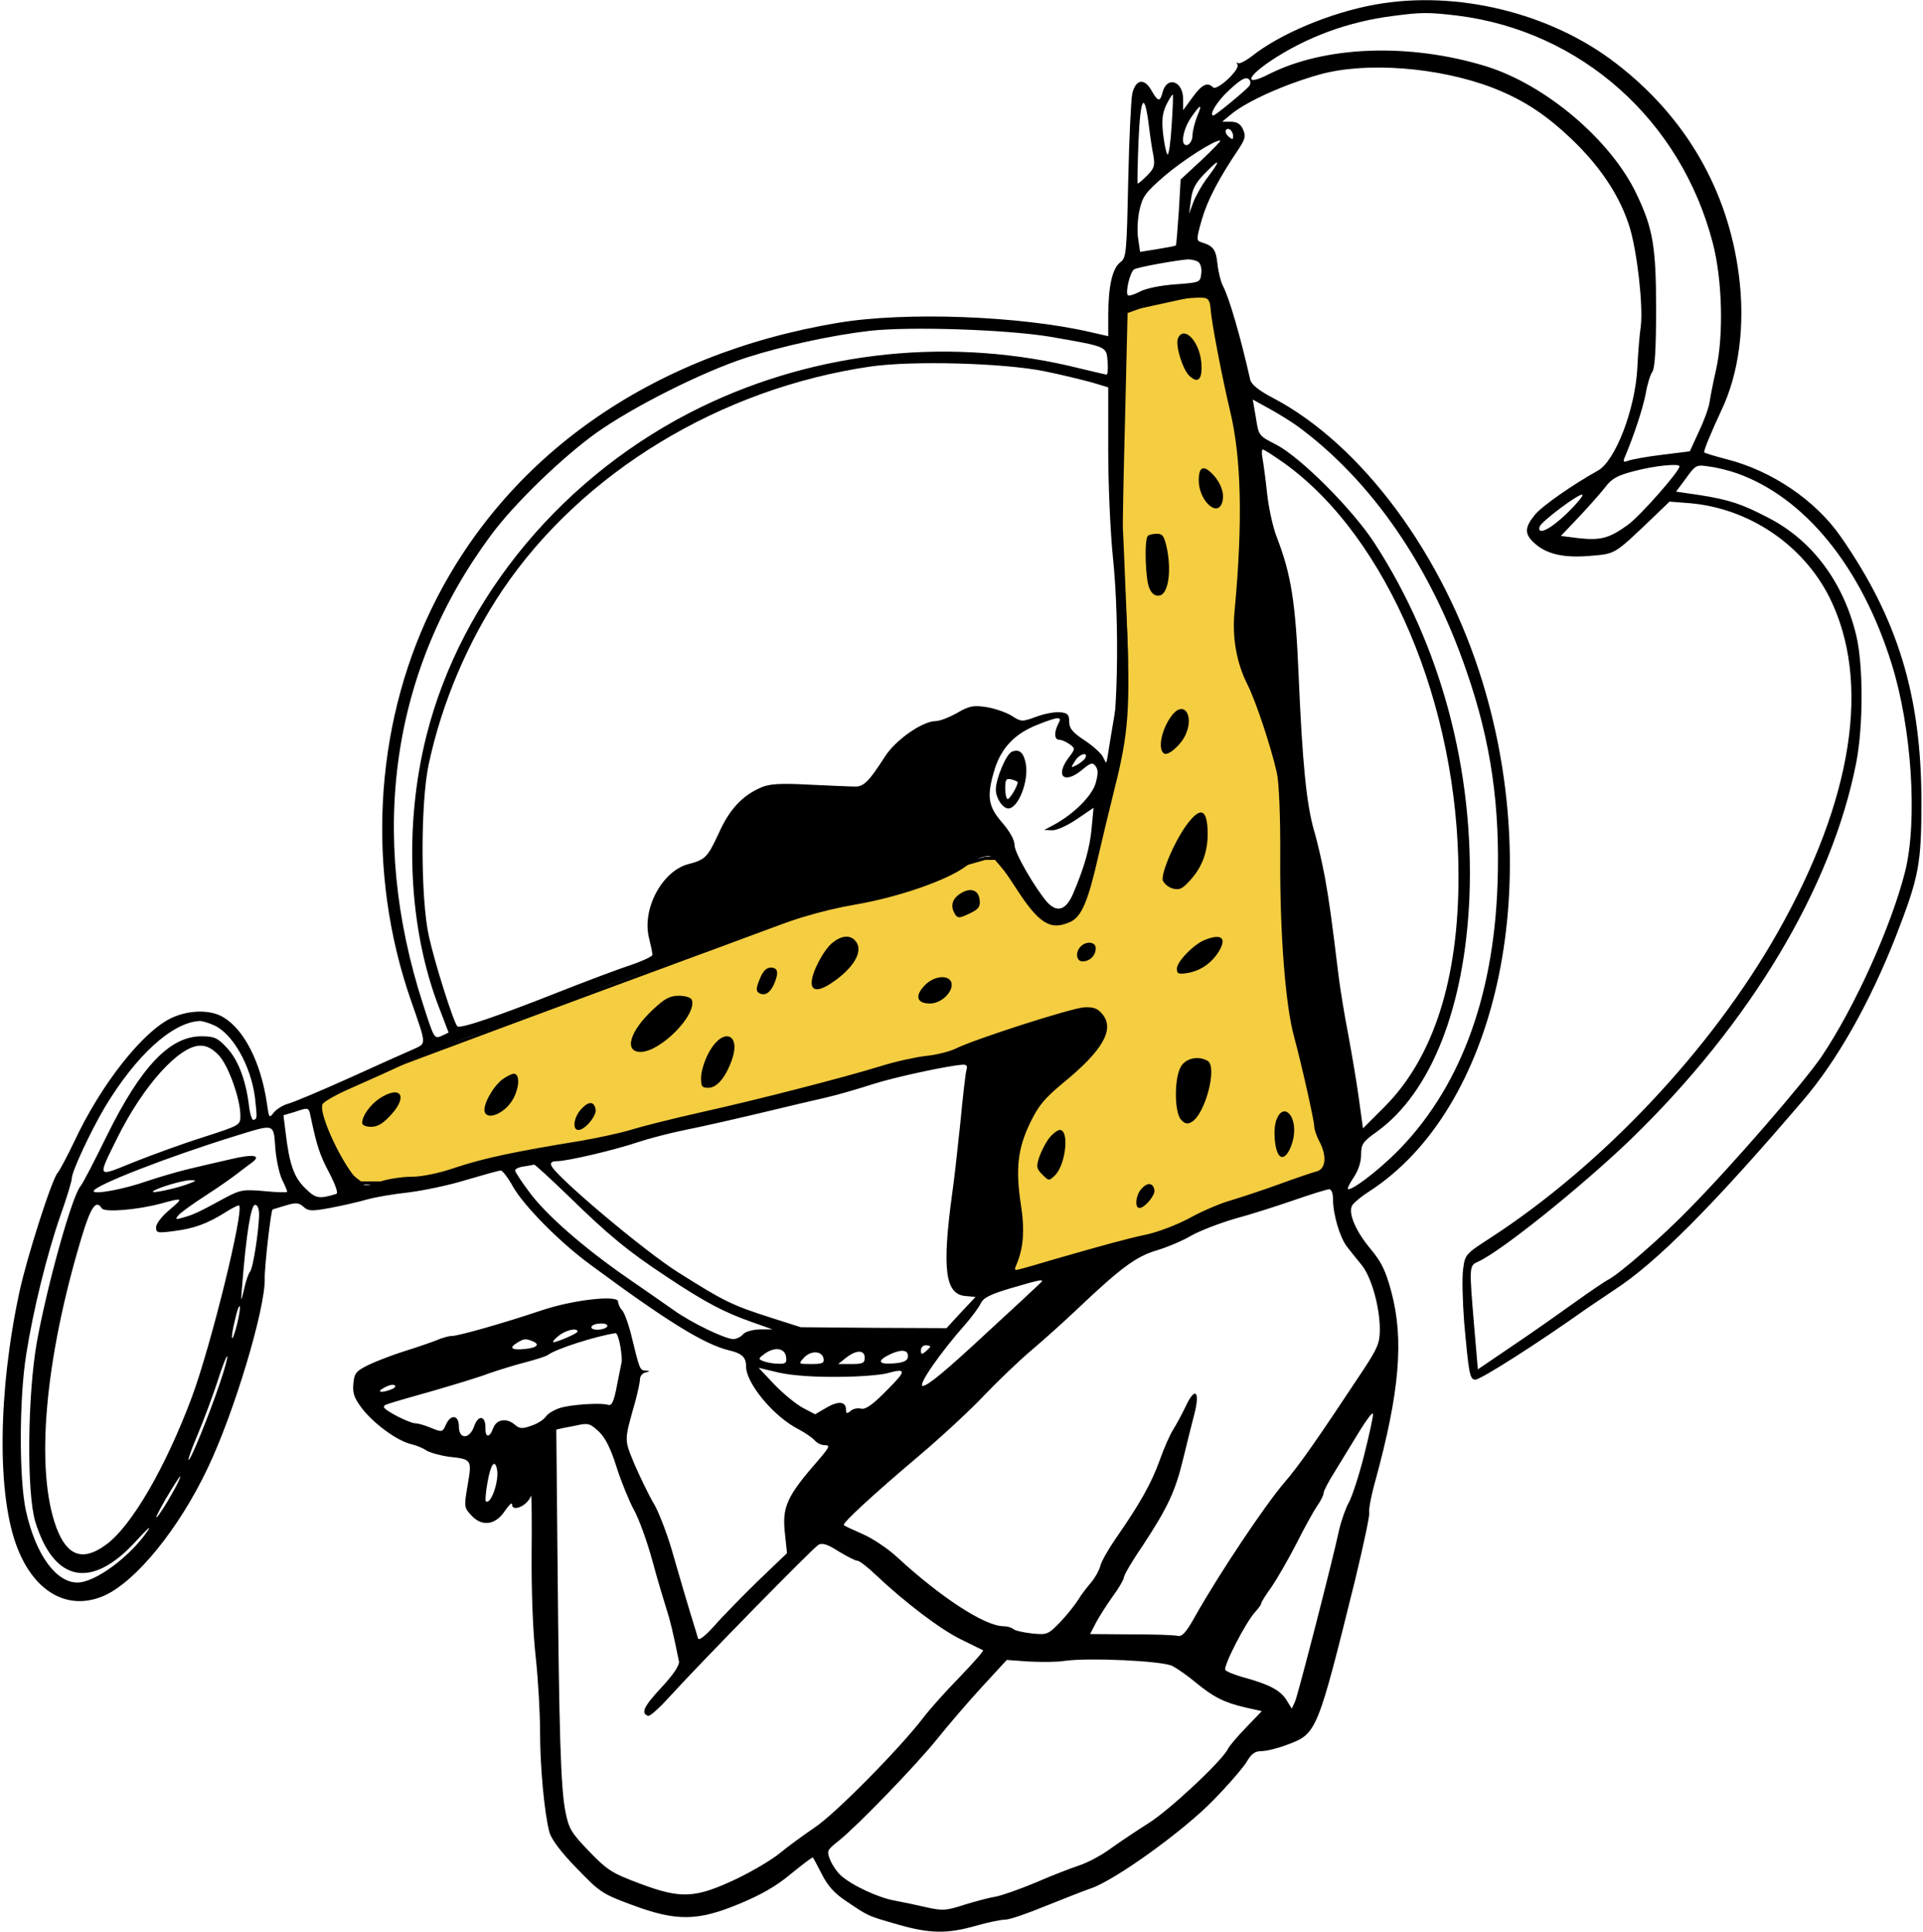 <?xml version="1.0" encoding="UTF-8"?> <svg xmlns="http://www.w3.org/2000/svg" width="616" height="619" viewBox="0 0 616 619" fill="none"><path d="M274.999 286.5L315.499 275H318.999C318.999 275 336 296 341.999 293.5C347.999 291 352.999 257 352.999 257C352.999 257 358.999 217.5 360.5 214.5C362.001 211.5 357.499 160.5 357.499 160.5V100L389.499 93L399.999 131L403.999 186L428.499 374.5L363.999 399.5L318.999 409.5L315.499 336.5L134.499 379H115.499C115.499 379 106.854 372.905 104.499 367C102.041 360.833 100.999 352 104.499 350C107.999 348 274.999 286.5 274.999 286.5Z" fill="#F4CD41" stroke="black"></path><path d="M440.3 1.5C426.1 4.1 410.1 10.8 401 18C398.9 19.6 396.9 20.6 396.5 20.2C396 19.8 396 20 396.4 20.7C397.3 22.3 389.8 29.2 388.6 28C386.8 26.2 385 27 382 31.2L379 35.3V31.8C379 25.9 373.8 24.2 372.4 29.6C371.6 32.8 370.9 32.6 368.8 28.9C366.5 24.9 363.8 25.4 362.7 30C362.3 31.9 361.7 44.5 361.4 58C360.9 81 360.8 82.6 358.9 84C356.3 86 355.1 91.5 355 100.6V107.7L349.3 106.4C326.8 101.2 290.2 99.8 268.6 103.4C208.4 113.4 161.6 146.4 138 195.5C119.8 233.4 117.4 279.5 131.6 320.4C136.7 335.1 136.7 334.2 132.3 336.2C130.2 337.1 121 341.2 111.8 345.4C102.7 349.5 93.9 353.2 92.3 353.6C90.8 354 88.8 355.2 87.8 356.3C86.2 358.4 86.2 358.3 85.5 353.5C83.6 340.5 78.3 330 71.7 326C67.6 323.4 60.8 323.5 55.2 326C45.9 330.2 32.4 347.3 23.8 365.7C21.5 370.5 19.1 375 18.5 375.7C16.7 377.5 8.6 402.8 6.2 414C-0.7 446.2 -1 479.3 5.6 496C11.2 510.3 22 516.2 33.4 511.2C43.6 506.6 57.3 489.8 66.5 470.4C75 452.7 85.1 419 84.8 409.5C84.7 406 86.8 387.7 87.3 387.5C87.4 387.4 89.3 386.9 91.5 386.2C94.8 385.2 95.7 385.3 97.2 386.6C98.7 388 99.8 388.1 105.7 387C109.4 386.3 114.8 385.1 117.5 384.3C120.3 383.5 126.3 382.5 131 382C135.7 381.4 144 379.7 149.4 378C154.9 376.4 159.8 375 160.4 375C161 375 162.8 377.4 164.4 380.3C168 386.5 179.3 398 189.3 405.3C213.5 423.2 225.6 430.7 233.5 432.6C237.7 433.6 239 434.8 239 437.8C239 443.2 247.9 453.9 255.8 457.9C257.9 459 260.2 460.6 260.9 461.4C261.7 462.3 263.1 463 264.2 463C266 463 265.7 463.6 262.4 467.5C251.9 479.5 250.4 482.8 251.5 491.8L252.1 497.6L242.8 506.5C237.7 511.5 231.4 517.9 228.8 520.9C225.8 524.2 223.9 525.7 223.6 524.9C223.4 524.1 222.3 520.6 221.2 517C220.1 513.4 217.7 505.3 215.9 499C214.2 492.7 211.3 485 209.6 482C207.8 479 205 473.1 203.2 469C199.9 460.9 199.9 461.8 203.5 449C204.3 446 205 442.8 205 441.9C205 440.9 205.8 439.9 206.8 439.7C208.3 439.3 208.3 439.2 206.8 439.1C205 439 204.9 438.8 202.4 428.5C201.5 424.6 200.1 420.8 199.4 419.9C198.6 419.1 198 417.8 198 417C198 414.8 183.6 416.4 173.5 419.8C161 424 146.8 428 144.8 428C143.8 428 141.6 428.6 139.8 429.4C138 430.1 133.4 431.7 129.5 432.9C125.7 434.1 120.5 436.1 118 437.3C114 439.3 113.5 439.9 113.2 443.3C112.9 446.4 113.5 448 116.1 451.4C119.9 456.2 127.1 461.5 131.5 462.6C133.2 463 135.5 463.9 136.6 464.7C137.8 465.4 141 466.3 143.8 466.7C151.2 467.5 151.2 467.6 149.8 475.8C148.6 482.8 148.7 483 151 485.5C154.4 489.2 158.7 488.6 161.7 484.1C163 482.2 164 481.2 164 481.9C164 484.6 169 482.4 170.1 479.2C170.3 478.5 170.4 486.8 170.3 497.7C170.2 509.5 170.7 522.9 171.6 530.8C172.4 538.2 173 549 173 554.8C173 566.1 174.4 581.1 176 587C176.6 589.2 179.7 593.4 184.7 598.5C192.1 606.2 193 606.8 202.5 610.3C216.7 615.6 223.5 615.5 236.9 609.9C243.7 607.1 248.8 604.2 253.4 600.3C257.1 597.3 260.2 594.9 260.4 595.1C260.6 595.3 261.9 597.8 263.3 600.5C265.1 604.1 267.3 606.6 271.1 609.1C278.4 614 277.7 613.7 287.4 616.5C297.8 619.5 303.3 619.6 312.5 617C316.3 615.9 320.6 615 322 615C323.4 615 329.2 613 335 610.6C340.8 608.3 347.3 605.7 349.4 605C357 602.5 379.1 586.6 388.6 576.8C393.6 571.7 398.5 566 399.5 564.2C400.9 561.8 402.1 561 404.2 561C405.7 561 409.4 560.1 412.5 558.9C421.8 555.4 422 555 434.1 506.1C436.8 494.9 438.9 485.1 438.6 484.5C438.4 483.8 439.2 479.2 440.6 474.3C448.3 446.1 449.8 429.2 445.7 413.9C443.9 407.1 442.5 404.3 439.1 400.2C434.2 394.4 431.7 388.4 433.2 386.1C433.8 385.2 436.2 383.2 438.6 381.7C479.3 355.4 495.1 284.5 474.9 218.5C462.5 177.9 436.3 142.5 407.8 127.5C403.2 125.1 400.9 123.2 400.5 121.7C397.3 107.6 393.8 95.5 391.7 91.5C391.1 90.4 390.3 87.3 390 84.6C389.5 79.9 388.7 78.8 384.8 77.6C383.2 77.1 383.2 76.6 385 70.3C386.8 64.1 390.3 57.4 396.8 47.7C398.9 44.5 399.1 43.6 398.2 41.5C397.4 39.7 396.2 39 394.3 39H391.5L394.5 36.5C399.7 32.3 411.6 27 422.6 23.9C437.5 19.7 460.8 21.5 478.1 28.1C488.4 32.1 496 37.2 505 46.1C513.4 54.5 519.1 63.4 522 72.7C524.4 80.4 526.4 97.9 525.6 104.5C525.2 107.2 524.7 113.2 524.5 117.8C523.8 131.2 517.4 147.8 511.8 150.8C504.1 155.1 494.2 161.9 491.7 164.9C488.4 168.9 488.3 171 491.3 173.8C495.2 177.5 500.7 178.8 509.2 178.1C517.6 177.4 516.9 177.8 529.2 166.1L534.8 160.7L541.2 161.2C560.2 162.8 577.6 174.5 586.1 191.5C599.4 218.4 593.6 256.1 569.4 298.8C548.2 336.2 513.4 373.2 477.4 396.6C469.5 401.7 469.3 401.9 468.7 406.5C468.3 409.1 468.5 416.7 469 423.4C470.5 440.1 470.8 442 472.6 442C474.3 442 492.4 430.5 508.3 419.2C510.1 418 514.1 415.3 517.2 413.2C530.6 404.5 548.9 386.1 577.6 352.5C588.4 339.9 598.9 321.4 607.3 300C614.7 280.9 615.5 277 615.5 256.5C615.4 222.7 607.9 198.2 589.7 172C581.6 160.3 567.6 150.8 553 147.1C549.1 146.1 545.9 145.1 545.9 144.9C545.8 144.1 548.2 138.4 551.4 131.5C557.1 119.6 559.1 104 557 88C553.5 60.9 540 37.5 517.8 20.4C496.8 4.1 466.5 -3.3 440.3 1.5ZM466.9 5C506.5 10 538.5 38.5 548.7 78C551.7 89.6 552.2 107.4 549.7 118.5C548.8 122.3 547.9 127.1 547.6 129C547.3 130.9 545.7 135.2 544.1 138.5L541.3 144.6L532.4 145.7C527.5 146.3 522.6 147.2 521.6 147.6C520 148.2 519.8 148 520.5 146.4C523.5 139.3 526.3 130.7 527.2 126C527.7 123 528.7 119.9 529.3 119.1C530.1 118.1 530.5 111.7 530.5 99.1C530.5 79.1 529.5 73.2 524.3 62.3C516.1 44.9 495.1 27.1 475.9 21.2C451.4 13.7 424.5 14.7 406.6 23.7C398.8 27.7 398.9 25 406.9 19.6C418.4 11.9 431.9 6.9 446.3 5.1C455.3 3.9 457.6 3.9 466.9 5ZM400.4 25.8C400.6 26.2 400.6 27 400.2 27.5C399.3 28.8 389.3 37 388.7 37C387.1 37 389.9 32.4 393.6 29C397.9 25 399.4 24.3 400.4 25.8ZM375.3 40.3C375 45.6 374.4 49.7 374 49.5C373.6 49.2 373 46.4 372.6 43.1C372.1 38.6 372.3 36.4 373.6 33.6C374.6 31.6 375.5 30.2 375.7 30.3C375.8 30.5 375.7 35 375.3 40.3ZM368 40.1C368.4 43.6 369.1 48.1 369.5 50C370 53.1 369.7 54 367.4 56.3C365.9 57.8 364.6 58.9 364.4 58.8C364.3 58.6 364.4 52.5 364.7 45.2C365.3 31 366.6 29 368 40.1ZM383.4 37.5C382.7 39.4 382 42 382 43.4C382 44.7 381.3 46 380.5 46.4C378 47.3 378.7 41.9 381.5 37.7C384.7 33.1 385.3 33 383.4 37.5ZM395 43.6C395 44.8 394.8 44.8 393.6 43.8C392.8 43.1 392.4 42.2 392.7 41.7C393.4 40.6 395 41.9 395 43.6ZM384.9 51.3L378.2 57.5L377.6 67.9C377.2 73.7 376.8 78.5 376.7 78.6C376.5 78.8 373.9 79.3 370.8 79.8L365.2 80.7L364.6 76.5C364.2 74.3 364.4 70.1 365 67.4C366 62.9 366.9 61.7 373 56.4C379.1 51.2 389 44.9 390.9 45C391.2 45.1 388.5 47.9 384.9 51.3ZM389.4 53.2C389 53.9 387.5 56 386.2 57.7C384.9 59.5 383.1 62.7 382.3 64.7L380.9 68.5L381.5 64C381.9 60.6 383 58.6 385.8 55.7C389.5 51.9 390.7 51.1 389.4 53.2ZM383.8 83.9C384.6 84.4 385 86 384.8 87.6C384.5 90.5 384.4 90.5 376.5 91.1C372 91.4 367 92.4 365.2 93.4C363.3 94.4 361.6 94.9 361.3 94.6C360.4 93.7 362 87.1 363.3 86.3C364.4 85.6 376.6 83.4 380.5 83.1C381.6 83.1 383.1 83.4 383.8 83.9ZM387.8 99C388.1 103.4 391.5 121 394 131.5C397.7 146.7 398.1 167.5 395.5 195.5C394.6 204.1 396.1 212.4 399.6 219.3C402.3 224.7 407 238.8 409 247.5C409.7 250.5 410.2 261.5 410.1 275.5C410 299.5 411.8 322.1 414.5 332C416.9 340.8 421 359.1 421 360.9C421 361.8 421.8 364.2 422.9 366.2C425.1 370.7 424.6 374.6 421.7 375.3C420.5 375.6 415.2 377.4 410 379.3C404.8 381.2 397.8 383.5 394.5 384.5C391.2 385.4 385.3 387.9 381.3 390.1C377.3 392.3 371 394.7 367.3 395.5C360.7 396.9 353.9 398.8 337.5 403.5C333.1 404.8 328.4 406.2 327.1 406.5C325 407.1 324.8 407 325.5 405.4C327.9 399.9 328.3 394 327 385.8C325.3 374.4 326 368 330 359.7C332.7 354.1 334.7 351.8 340.6 346.9C353.2 336.6 357.1 329.8 353.2 325C351.7 323.1 350.4 322.6 347.4 322.7C343.4 322.9 312.2 332.9 306 336C304.1 336.9 299.8 338 296.5 338.3C293.2 338.7 286.7 340.1 282 341.6C269.9 345.3 243.2 352.2 224.3 356.4C215.4 358.4 205.5 360.9 202.3 361.9C199.1 362.9 191.8 364.5 186 365.5C165 368.9 154.8 371.1 146.1 374C140.6 375.9 135.1 377 131.8 377C128.8 377 124.2 377.7 121.6 378.6C117.2 380.1 116.8 380.1 114.9 378.4C110.1 374 102 357 103.3 353.8C103.6 353 107.8 350.6 112.7 348.5C117.5 346.4 126.2 342.5 131.8 339.8C137.5 337.1 147.9 332.9 154.9 330.5C161.9 328.1 174.1 323.6 182.1 320.5C197.8 314.3 221.2 306 222.9 306C223.5 306 230.2 303.6 237.8 300.6C251.5 295.2 263.4 291.6 274 289.8C287.9 287.4 303.4 282 309.3 277.6C313.6 274.4 316.7 273.5 318.6 275.1C319.5 275.8 322.4 279.8 325.1 284C332.6 295.7 336.3 298.2 342.5 295.5C346.4 294 348.5 289 351.9 274C353.1 268.8 355.4 259.2 357 252.8C361.6 234.6 362.1 226.9 360.9 197.5C360.3 183.2 359.8 170.6 359.7 169.5C359.6 168.4 359.9 152.4 360.4 133.9L361.2 100.3L366.4 98.4C371.1 96.7 380.9 95.1 385.5 95.4C387 95.5 387.6 96.3 387.8 99ZM336.5 107.9C354.8 111.1 354.4 110.9 354.8 115.8C355 118.1 354.8 120 354.5 120C354.1 120 350.4 119.1 346.2 118.1C305.3 107.8 262.1 112.2 224.6 130.4C180.8 151.7 147.8 191.2 136.6 235.7C129.3 264.7 130.8 297.7 140.8 323.2L143.7 330.8L141.4 331.9C139.1 332.9 139 332.6 135.5 321.7C117.8 267 125.4 214.3 157.4 171.3C164.7 161.4 180.1 146.5 191 138.7C202.8 130.3 225.1 119.1 239 114.6C250.8 110.8 266.5 107.4 278.5 106C291.7 104.5 322.8 105.6 336.5 107.9ZM334.4 118.9C339.9 120 346.7 121.7 349.7 122.5L355 124.1V144.3C355 155.4 355.7 170.8 356.5 178.5C358.8 200.6 358 234.3 355.1 242.2L354.3 244.4L353.2 242.3C352.6 241.2 349.9 238.8 347.3 237.1C343.5 234.6 342.5 233.3 342.5 231.2C342.5 229 342 228.4 339.7 228.2C338.1 228 334.7 228.6 332 229.6C327.4 231.3 327.1 231.3 323.9 229.2C322 228.1 318.4 226.9 315.8 226.5C311.7 225.9 310.4 226.2 306.6 228.4C304.1 229.8 301.1 231 299.8 231C295.5 231 286.8 237.1 283.4 242.5C278.4 250.3 276.7 252 274 252C272.6 252 266.1 251.7 259.5 251.4C250.1 250.9 246.7 251.1 244 252.2C237.9 254.8 233.8 259.1 230.4 266.6C226.6 274.8 226 275.4 220.3 276.9C212 279.2 205.6 291.3 207.9 300.5C208.5 302.9 209 305.3 209 305.9C209 306.4 206 307.8 202.3 309.1C198.5 310.3 187.9 314.3 178.5 318C159.3 325.6 147.3 329.7 146.5 328.8C145.3 327.6 139.2 308.3 137.4 300C134.7 288 134.7 257.2 137.3 245C141.5 225.2 149.9 205.5 161 189C186.5 151.3 230.8 124.4 279 117.4C292.5 115.5 321.3 116.3 334.4 118.9ZM416 136.8C439.5 154.2 458.3 181.5 469.8 215.1C477.6 237.6 480.6 258.3 479.7 283.4C478.4 320.3 467.2 349.6 446.8 369.7C440.7 375.6 433.6 381 431.9 381C431.4 381 432.2 379.4 433.5 377.4C435.1 375.1 436 372.3 436 370C436 366.6 436.5 365.8 441 362.6C458.4 350.1 469.2 322.7 470.7 287.5C472.3 247 461.6 206.8 440.3 174C433.3 163.2 416.7 146.6 408.9 142.5C403.2 139.6 403.2 139.6 402.3 133.8L401.3 128L406.9 131.1C410 132.8 414.1 135.4 416 136.8ZM411.4 148.4C444.4 172.1 467.2 225.9 467.2 280.5C467.3 313.5 459.2 338.8 443.6 354.5L436.6 361.5L435.3 352C434.6 346.8 433 337.5 431.9 331.5C430.7 325.4 429.4 317.3 428.9 313.5C426.5 293.9 425.8 288.8 424.4 281C423.5 276.3 422 269.6 420.9 266C418.5 257.5 417.2 244.6 416 216.5C415 192.7 413.6 184.1 409 172.1C407.8 169.1 406.4 162.8 405.9 158.1C405.4 153.4 404.7 148.3 404.4 146.7C404.1 145.2 404.2 144 404.5 144C404.9 144 408 146 411.4 148.4ZM538 149.4C538 151 525.4 165.3 521.4 168.2C515.4 172.5 512.7 173.2 505.5 172.4L500 171.7L505.8 165.6C509 162.2 512.7 158 514.2 156.1C516.3 153.3 518.1 152.3 523.6 150.9C530 149.2 538 148.4 538 149.4ZM556.3 151.6C578.1 159.3 596.2 181.5 605.9 212.5C612.4 233.1 614.3 262.8 610.3 279.1C605.9 296.6 594.2 322.6 583.5 338.5C578 346.6 555.2 373 541.1 387.3C532.9 395.8 518.9 408 515.3 409.9C514.1 410.5 509.4 413.7 504.8 417C500.2 420.3 491.3 426.6 484.9 430.9L473.4 438.7L472.2 424.6C470.6 405.5 470.6 405.5 473.5 404.2C481 400.8 506.8 380 522.4 365C560.6 328 586.8 284.3 594.6 244.4C596.9 232.6 596.9 213 594.6 203.5C590.5 186.5 580.5 173.1 566.5 165.9C557.9 161.4 553.9 160.1 544.4 158.6L536.9 157.5L540.1 153.2C543.2 148.9 543.4 148.8 547.7 149.5C550.2 149.8 554 150.8 556.3 151.6ZM501.8 164.6C496.6 169.6 492.3 171.7 493.2 168.7C493.8 167 506.1 157.8 506.9 158.5C507.2 158.9 504.9 161.6 501.8 164.6ZM339 231.9C337.6 234.6 337.7 237 339.3 237C340 237 341.5 237.6 342.6 238.4C344.5 239.8 344.5 239.9 342.2 242.9C337.9 248.8 341 251.4 346.8 246.5C349.3 244.4 350 244.2 350.9 245.4C351.8 246.5 351.8 247.9 351 250.8C349.9 254.9 344 260.8 337.5 264.3L334.5 265.9L337.1 266C338.6 266 342.1 264.4 345 262.4L350.3 258.8L349.7 265.2C349.1 271.7 347.4 277.7 343.8 286.2C341.5 291.6 338.7 292.5 335.5 289.1C331.6 284.6 325 273.3 325 270.8C325 269.1 323.5 266.4 321 263.5C316.4 258.2 316 255 318.7 246.2C320.9 239.4 325.2 235 332.3 232.2C339.1 229.5 340.4 229.4 339 231.9ZM347.5 243.1C347.1 243.6 346 244.5 344.9 245.1C342.9 246.1 342.9 246.1 344.5 243.6C346 241.3 348.9 240.8 347.5 243.1ZM68.4 328.4C74.5 331 80.4 341.4 81.7 351.8C82.4 358.4 82.4 358.4 81.2 358.8C80.7 358.9 80 356.7 79.7 353.8C78.7 345.9 76.2 339.3 72.5 335.5C69.7 332.5 68.6 332 64.5 332C54.4 332 45.2 341.7 34.4 363.5C30.4 371.7 26.5 379.2 25.8 380C23.1 383.1 15.2 411.3 11.8 430C8.8 447 8.5 478.2 11.3 487.5C17.3 507 29.4 509.3 43.6 493.7C46.7 490.3 48.5 488.6 47.6 490C42.1 498.4 30.6 507 24.8 507C17.9 507 11.4 498 8.3 484C6.1 473.9 6.1 448.3 8.4 433.9C10.6 419.9 15 401.9 19.4 389.3C21.4 383.7 23 378.4 23 377.5C23 375.3 29.1 362.3 33.6 354.7C43.6 338.1 55 327.7 63.8 327.1C64.5 327 66.6 327.6 68.4 328.4ZM70.1 338.1C73.2 341.4 77 352.1 77 357.4C77 360.5 76.9 360.5 65.2 364.3C58.8 366.3 48.7 370 42.9 372.3C30.8 377.2 31.1 377.7 37.6 364.5C45.9 347.8 57.4 335 64.2 335C66.3 335 68.1 336 70.1 338.1ZM309.6 342.7C309.3 343.7 308.4 351.5 307.6 360C306.7 368.5 305.6 378.6 305 382.5C301.7 406.7 302.8 414.6 309.2 415.2L312.5 415.5L307.8 420.5L303.2 425.5L279.8 425.4L256.5 425.2L246.5 422C234.3 418.1 231.6 416.7 217.2 407.6C206.5 400.9 177.9 376.8 176.6 373.4C176.2 372.4 176.9 372 178.5 372C181.7 372 197.1 368.4 204.4 365.9C207.7 364.8 214.5 363 219.5 362C224.5 361 235.1 358.6 243.1 356.7C251 354.8 260.7 352.5 264.7 351.6C268.6 350.7 275.4 348.7 279.7 347.3C286.6 345.1 303.2 341.5 308.3 341.1C309.6 341 310 341.5 309.6 342.7ZM99.5 357.7C101.5 367.2 102.5 370.2 105.5 375.8C107.6 379.9 108.4 382.3 107.7 382.5C102.1 384.2 101.1 384 97.7 380.6C94.1 377.1 92.7 372.9 91.5 362.9L90.8 357.3L94.2 356.3C98.9 354.7 98.9 354.7 99.5 357.7ZM88.2 367.9C88.5 371.6 89.5 376.2 90.4 378C91.3 379.8 92 381.5 92 381.8C92 382.1 88.7 382 84.7 381.6C78 381 77 381.2 72.4 383.6C63.8 388.3 62.1 389.1 58.9 390C56.3 390.8 56 390.7 57.1 389.4C57.7 388.6 61.7 385.7 65.9 383C70.1 380.3 74.6 377.1 76 376C77.4 374.9 79.4 373.4 80.5 372.6C84 370.1 81.3 369.6 73.8 371.4C69.8 372.3 63.8 373.7 60.5 374.5C57.2 375.3 51.2 377 47.1 378.4C39.7 381 30 382.8 30 381.6C30 379.9 53.5 370.7 75.5 363.9C88.2 360 87.6 359.8 88.2 367.9ZM181.6 382.7C195 395.8 201.1 400.8 213.5 409C225.8 417.2 232.1 420.5 241 423.6L247.5 425.9H243.4C241 426 238.7 426.6 238 427.5C237.3 428.3 235.9 429 234.9 429C232.3 429 221.5 423.8 215.9 419.8C213.3 418 206.5 413.2 200.8 409.3C186.8 399.6 174.7 389 169.4 381.7C167 378.5 165 375.4 165 375C165 374.5 166.2 373.9 167.8 373.7C169.3 373.5 170.7 373.2 171.1 373.1C171.4 373.1 176.1 377.4 181.6 382.7ZM60 379.4C56.2 380.8 48.2 382.5 49 381.7C50.1 380.6 58.6 378.1 61 378.1C63.2 378.1 63 378.3 60 379.4ZM427 384.1C427 388.9 429.1 396.2 431.4 399.3C432.6 400.8 434.7 403.5 436.2 405.3C439.3 409.1 442 418.7 442 425.9C442 430.3 441.3 431.9 436.5 439.2C422 461.1 416.1 469.6 411.4 475C405.3 482.1 390.5 504.2 382.8 517.9C380 522.9 378.7 524.4 377.3 524.1C376.3 523.8 369.6 523.6 362.4 523.6L349.2 523.5L351 520C352 518.1 354.4 514.3 356.4 511.5C358.4 508.8 360 506 360 505.4C360 504.7 362.6 500.2 365.9 495.4C374 483.1 376.5 477.8 379 467.4C380.2 462.5 381.8 456 382.6 453C384.5 445.6 382.8 444.1 379.8 450.6C378.5 453.3 376.7 456.6 375.8 458C374.9 459.4 372.9 463.8 371.5 467.8C368.8 475.3 365 482 357.4 492.9C355 496.4 352.7 500.4 352.4 501.9C352 503.3 350.7 505.6 349.5 507C348.3 508.4 346.4 510.8 345.4 512.5C344.4 514.1 341.8 517.4 339.6 519.7C335.7 523.7 335.4 523.8 330.5 523.3C327.8 523 325.1 522.4 324.6 521.9C324 521.4 322.7 521 321.5 521C315.5 521 301.4 511.8 287.3 498.8C284.5 496.2 279.6 492.9 276.4 491.5C273.2 490.1 270.4 488.8 270.3 488.6C269.7 488 280.4 478.2 294.5 466.3C301.7 460.2 311.1 451.5 315.5 446.8C319.9 442.2 326.7 435.7 330.5 432.5C334.4 429.2 341.1 423.2 345.5 419C359 406.2 364 402.5 370.5 400.6C373.8 399.6 378.9 397.5 381.7 395.8C384.6 394.2 390.9 391.8 395.7 390.4C400.6 389.1 409 386.4 414.5 384.5C420 382.6 425.1 381 425.8 381C426.5 381 427 382.3 427 384.1ZM54.3 387.6C51.9 389.6 50 392 50 393.2C50 395 50.4 395.1 55.7 394.4C62.1 393.6 66.3 392.1 72.2 388.4C74.4 387 76.4 386 76.6 386.2C78.2 387.9 67.7 430.7 61.5 447.5C53.1 470 42.1 489.1 33.8 495C26.5 500.3 21.5 498.5 18.1 489.5C11.2 471 14.3 435.6 26.2 396.2C29.1 386.6 30.8 384.2 32.6 387.1C33.4 388.5 44.1 387.6 51.5 385.6C58.8 383.6 58.9 383.7 54.3 387.6ZM83 389.2C82.9 394.3 81.1 406.2 80.1 407.4C79.6 408 78.7 410.5 78.2 413C77.1 417.5 77.1 417.5 77.6 411.5C78.9 395.2 80.4 386 81.7 386C82.5 386 83 387.2 83 389.2ZM333 411.3C332.2 412.1 324.8 419 316.5 426.6C303.2 439 297.2 444 295.6 444C293.8 444 301.3 433.2 309.3 424.2C311.3 421.9 313.5 418.9 314.1 417.7C314.9 415.8 317.1 414.7 323.8 412.7C334 409.7 334.9 409.6 333 411.3ZM76 424C75.3 426.8 74.6 428.9 74.4 428.7C74.1 428.5 74.5 426 75.2 423.2C75.8 420.3 76.5 418.2 76.8 418.5C77 418.7 76.7 421.2 76 424ZM194.5 425C194.2 425.5 192.8 426 191.4 426C190 426 189.2 425.6 189.5 425C189.8 424.4 191.2 424 192.6 424C194 424 194.8 424.4 194.5 425ZM185 426.6C185 427.2 178.5 430 177.3 430C176.9 429.9 177.6 429 178.9 428C181 426.2 185 425.2 185 426.6ZM198.7 431.2C199.1 433.6 199.3 435.9 199.1 436.5C199 437 198.3 440.4 197.6 444C196.7 448.8 196 450.4 194.9 450.1C192.4 449.3 182.7 450 179.3 451.1C177.5 451.7 175.4 452.9 174.8 453.9C174.1 454.9 172 456.2 170.1 456.8C167.3 457.8 166.4 457.7 165 456.5C162.4 454.2 159.1 454.6 158 457.5C156.8 460.8 155.4 460.7 155.5 457.3C155.5 453.5 153.2 453.2 151.9 456.9C150.4 461.2 147 461.2 147 457C147 453.3 144.4 452.9 142.8 456.5C141.8 458.8 141.6 458.9 138.2 457.5C136.3 456.7 134 456 133.1 456C131.2 456 123 451.8 123 450.8C123 450 122.5 450.2 139 445.5C145.9 443.5 153.8 441.1 156.6 440C159.5 439 164.6 437.4 168.1 436.5C171.6 435.6 175 434.5 175.5 434.1C178.1 432.1 191.1 428 197.2 427.1C197.6 427 198.3 428.9 198.7 431.2ZM170.4 429.6C173.2 430.7 172.1 431.8 168 432.2C163.8 432.6 162.9 431.8 165.8 430.1C167.8 428.9 168.3 428.8 170.4 429.6ZM298 431.4C298 431.6 297.3 432.3 296.5 433C295.3 434 295 434 295 432.6C295 431.7 295.7 431 296.5 431C297.3 431 298 431.2 298 431.4ZM251.8 434.7C252.1 436.6 251.7 437 249.3 436.9C247.8 436.9 245.6 436.5 244.6 436.1C242.8 435.4 242.8 435.3 245.1 433.6C248.3 431.4 251.4 431.9 251.8 434.7ZM290.8 434.9C290.6 436 289.2 436.6 286.2 436.8C281.2 437.2 280.8 435.9 285.3 433.8C289 432.1 291.2 432.5 290.8 434.9ZM263.8 435.2C264.1 436.7 263.4 437 259.9 437C255.7 437 255.7 437 257.5 435C259.7 432.6 263.3 432.7 263.8 435.2ZM277 435C277 436.7 276.3 437 272.8 437H268.5L271 435C274.3 432.4 277 432.4 277 435ZM70.4 443.2C67.2 452.8 60.9 468.3 60.4 467.7C60.2 467.5 61.5 463.8 63.4 459.4C65.2 455.1 68 447.6 69.6 442.8C71.1 438 72.6 434.2 72.8 434.5C73 434.7 72 438.6 70.4 443.2ZM268.5 441.1C275.1 441.1 282.1 440.5 284 440C290.5 438.2 290.5 439 284.1 445.4C279.6 450 277.3 451.6 275.9 451.3C274.8 451 273.3 451.3 272.5 452C271.3 453 271 452.9 271 451.6C271 449 268.6 448.7 264.7 451L261.1 453.1L257.3 451.1C255.2 450 251.1 446.7 248.2 443.7L243 438.2L249.7 439.8C254 440.7 260.9 441.2 268.5 441.1ZM125.4 445.1C122.1 446.4 120.4 446 123 444.6C124.4 443.8 125.9 443.4 126.4 443.8C126.9 444.1 126.5 444.7 125.4 445.1ZM437 466.1C435.3 472.9 433 479.8 432 481.5C431.1 483.1 429.7 487 429 490C426.8 500.3 415.9 542.5 414.9 545L413.8 547.4L412.2 544.8C410.3 541.6 406.7 539.7 398.8 537.5C395.7 536.7 392.8 535.5 392.5 535C391.8 533.8 399.1 519.6 402.1 516.4C403.1 515.3 404 514.1 404 513.7C404 513.3 405.5 510.9 407.4 508.3C409.2 505.6 412.8 499.4 415.3 494.5C417.8 489.5 420.8 484.1 421.9 482.5C423.1 480.8 424 479 424 478.3C424 477.6 425.7 474.4 427.8 471.1C429.8 467.8 433.3 462.1 435.5 458.5C437.7 454.9 439.6 452.4 439.8 452.9C440 453.4 438.7 459.3 437 466.1ZM191.9 458.7C193.9 460.6 195.7 464.2 197.5 470C199 474.7 201.5 480.8 203 483.6C204.6 486.4 207.3 493.8 209 500.1C210.7 506.4 212.8 513.3 213.5 515.5C214.6 518.9 215.5 522.4 217.5 532.3C217.7 533.5 215.7 536.5 211.9 540.6C206.2 546.7 205.2 548.9 207.6 549.7C208.2 549.9 211.1 547.3 214.1 544C223.8 533.3 260.5 495.8 262.2 494.9C263.4 494.2 265.2 494.8 268.6 497C271.3 498.6 273.9 500 274.6 500C275.3 500 278 502.1 280.6 504.6C289.9 513.4 301.5 522.2 308 525.3C311.6 527.1 314.7 528.6 314.9 528.7C315.2 528.9 311.8 532.7 307.4 537.3C303 541.8 297.9 547.5 296 550C288.4 560 267.4 581.3 260.8 585.6C257.1 588.1 252.1 591.8 249.8 593.7C247.4 595.7 241.2 599.4 236 601.9C222.7 608.2 218.2 608.4 205.1 603.5C196 600.1 194.6 599.2 188.7 593.1C183 587.2 182.2 585.9 181.1 580.3C179.6 572.6 179.1 554.9 178.6 500.7L178.2 458L180.4 457.5C181.5 457.3 183.4 456.9 184.5 456.7C188.4 455.8 189 456 191.9 458.7ZM159.2 470.7C160 474.4 157.1 482.5 155.6 480.9C155.4 480.7 155.6 477.9 156.2 474.7C157.2 469.1 158.5 467.3 159.2 470.7ZM55 478.7C53.2 481.9 51.1 485.2 50.3 486C49.5 486.8 50.8 484.2 53.1 480.2C55.4 476.3 57.5 473 57.7 473C58 473 56.8 475.6 55 478.7ZM375.5 533.7C377.2 534.6 380.5 536.9 383 539C388.7 543.7 392.1 545.4 398.8 547L404.2 548.2L399.2 553.4C396.5 556.2 393.8 559.3 393.3 560.4C391.2 564.4 374.5 580 367.9 584.1C364.1 586.5 358.6 590.2 355.8 592.2C353 594.3 348.5 596.7 345.8 597.6C343.1 598.5 336.8 600.9 331.8 603.1C326.8 605.2 321.1 607.2 319.1 607.6C317.1 607.9 312.6 609.1 309 610.2C303.2 612.1 302 612.2 297 611.1C294 610.4 289.3 609.4 286.6 608.9C281.4 608 272.8 604 269.3 600.8C268.1 599.7 266.6 597.5 265.9 595.8C264.8 593 264.9 592.7 268.6 589.8C274.5 585.1 293.5 565.5 300.3 557C303.6 552.9 309.9 545.5 314.4 540.6L322.5 531.8L329.5 532.3C333.4 532.5 338.5 532.5 341 532.1C349 531 372.2 532.1 375.5 533.7Z" fill="black"></path><path d="M377.3 108.5C376.5 110.8 378.9 118.6 381.1 120.5C383.9 123.1 385.3 121.4 384.8 115.9C384.1 109.1 379.1 104.1 377.3 108.5Z" fill="black"></path><path d="M384 153.9C384 160.3 389.9 165.9 391.5 161C392.3 158.4 391.3 155 388.7 152.2C385.6 148.8 384 149.4 384 153.9Z" fill="black"></path><path d="M367.7 171.7C366.5 172.8 366.9 185.8 368.2 188.5C369 190.3 370 191 371.4 190.8C374.1 190.4 375.3 183.6 373.9 176.2C373 171.8 372.5 171 370.6 171C369.4 171 368 171.3 367.7 171.7Z" fill="black"></path><path d="M375.8 228.7C372.3 232.8 370.6 240 372.9 241.4C374.2 242.3 378.6 238.4 379.9 235.1C382.4 229.3 379.4 224.6 375.8 228.7Z" fill="black"></path><path d="M380.7 263.5C376.7 268.5 371.8 279.7 372.5 282.1C372.9 283.1 374.3 284.3 375.8 284.7C378 285.2 378.9 284.7 381.7 281.5C385.6 277 387.2 271.7 386.8 265.2C386.4 259.3 384.5 258.7 380.7 263.5Z" fill="black"></path><path d="M307.3 286.5C304.9 288.2 304.4 290.5 306 293C306.8 294.2 307.4 294.2 310.5 292.7C313.5 291.3 314.1 290.5 313.8 288.2C313.4 284.9 310.6 284.2 307.3 286.5Z" fill="black"></path><path d="M266.7 302C263.8 304.3 260 311.6 260 314.8C260 317.9 262.8 317.6 267.7 314C274.2 309.2 276.7 304.1 273.8 301.2C272.1 299.5 269.6 299.7 266.7 302Z" fill="black"></path><path d="M386 301.1C382.4 302.5 377 308.1 377 310.3C377 312 377.5 312.2 380.5 311.7C384.6 311 388.2 308.5 390.5 304.7C393 300.5 391.3 299 386 301.1Z" fill="black"></path><path d="M346.2 303.2C344.4 305 344.7 308 346.8 308C349.1 308 351 306.1 351 303.8C351 301.7 348 301.4 346.2 303.2Z" fill="black"></path><path d="M243.4 313.6C242.2 316.5 242.1 317.5 243.1 318.1C244.9 319.2 246.6 318.2 247.9 315.4C249.5 311.7 249.3 310 246.9 310C245.5 310 244.4 311.1 243.4 313.6Z" fill="black"></path><path d="M296.4 315.5C292.9 319 293.6 321.5 297.9 321.5C301.7 321.5 305.7 317.4 304.7 314.6C303.7 312.2 299.2 312.7 296.4 315.5Z" fill="black"></path><path d="M209.1 323.5C201.7 330.4 199.8 337 205.2 337C211.6 337 223.4 325 221.6 320.3C221.3 319.6 219.5 319 217.5 319C214.6 319 212.9 319.9 209.1 323.5Z" fill="black"></path><path d="M227.401 336.6C225.901 339.1 224.701 342.8 224.601 344.8C224.501 348.1 224.801 348.5 226.901 348.5C229.701 348.5 232.501 345.1 234.501 339.4C237.301 331.3 231.801 329.1 227.401 336.6Z" fill="black"></path><path d="M378.4 341.5C376.1 345 376.1 356.5 378.4 358.8C379.6 360.1 380.5 360.2 381.8 359.4C386.1 356.8 390 341.9 386.9 339.9C384.1 338.2 380.1 338.9 378.4 341.5Z" fill="black"></path><path d="M160.8 345.9C157.7 348.4 154.5 354.3 155.3 356.3C156.2 358.8 161.1 356.9 163.8 353C166.3 349.3 166.8 344 164.6 344C163.9 344 162.2 344.9 160.8 345.9Z" fill="black"></path><path d="M121.6 351.9C118.6 353.9 116.1 357.4 116 359.7C116 360.5 117.2 361 118.9 361C121 361 122.8 359.9 125.4 357C130.8 351 128.2 347.6 121.6 351.9Z" fill="black"></path><path d="M186.2 355.3C183.8 357.9 183.2 362 185.3 362C187.4 362 191.2 357.4 190.8 355.4C190.3 352.8 188.6 352.7 186.2 355.3Z" fill="black"></path><path d="M408.9 358.7C407.7 361.9 408.3 368.7 409.9 370.3C411.4 371.8 413.6 368.6 414.4 364.2C415.5 357.3 411.1 353 408.9 358.7Z" fill="black"></path><path d="M336.1 364.6C335 366 333.6 368.7 332.9 370.7C331.9 373.8 332 374.4 333.9 376.3C336 378.4 336 378.4 338 376.5C341.4 373 342.6 362 339.5 362C338.8 362 337.2 363.2 336.1 364.6Z" fill="black"></path><path d="M365.701 380.8C363.801 382.8 363.401 387 365.001 387C366.701 387 370.101 382.9 369.801 381.3C369.401 378.9 367.601 378.7 365.701 380.8Z" fill="black"></path><path d="M324.2 240.8C322.4 241.4 319 249.4 319 253C319 255.7 321.2 259 323 259C326.2 259 329.6 250.2 328.6 244.7C327.9 241.1 326.6 239.9 324.2 240.8ZM326 250.6C326 251.8 323.5 256 322.8 256C322.4 256 322 254.5 322 252.6C322 249.7 322.3 249.3 324 249.7C325.1 250 326 250.4 326 250.6Z" fill="black"></path></svg> 